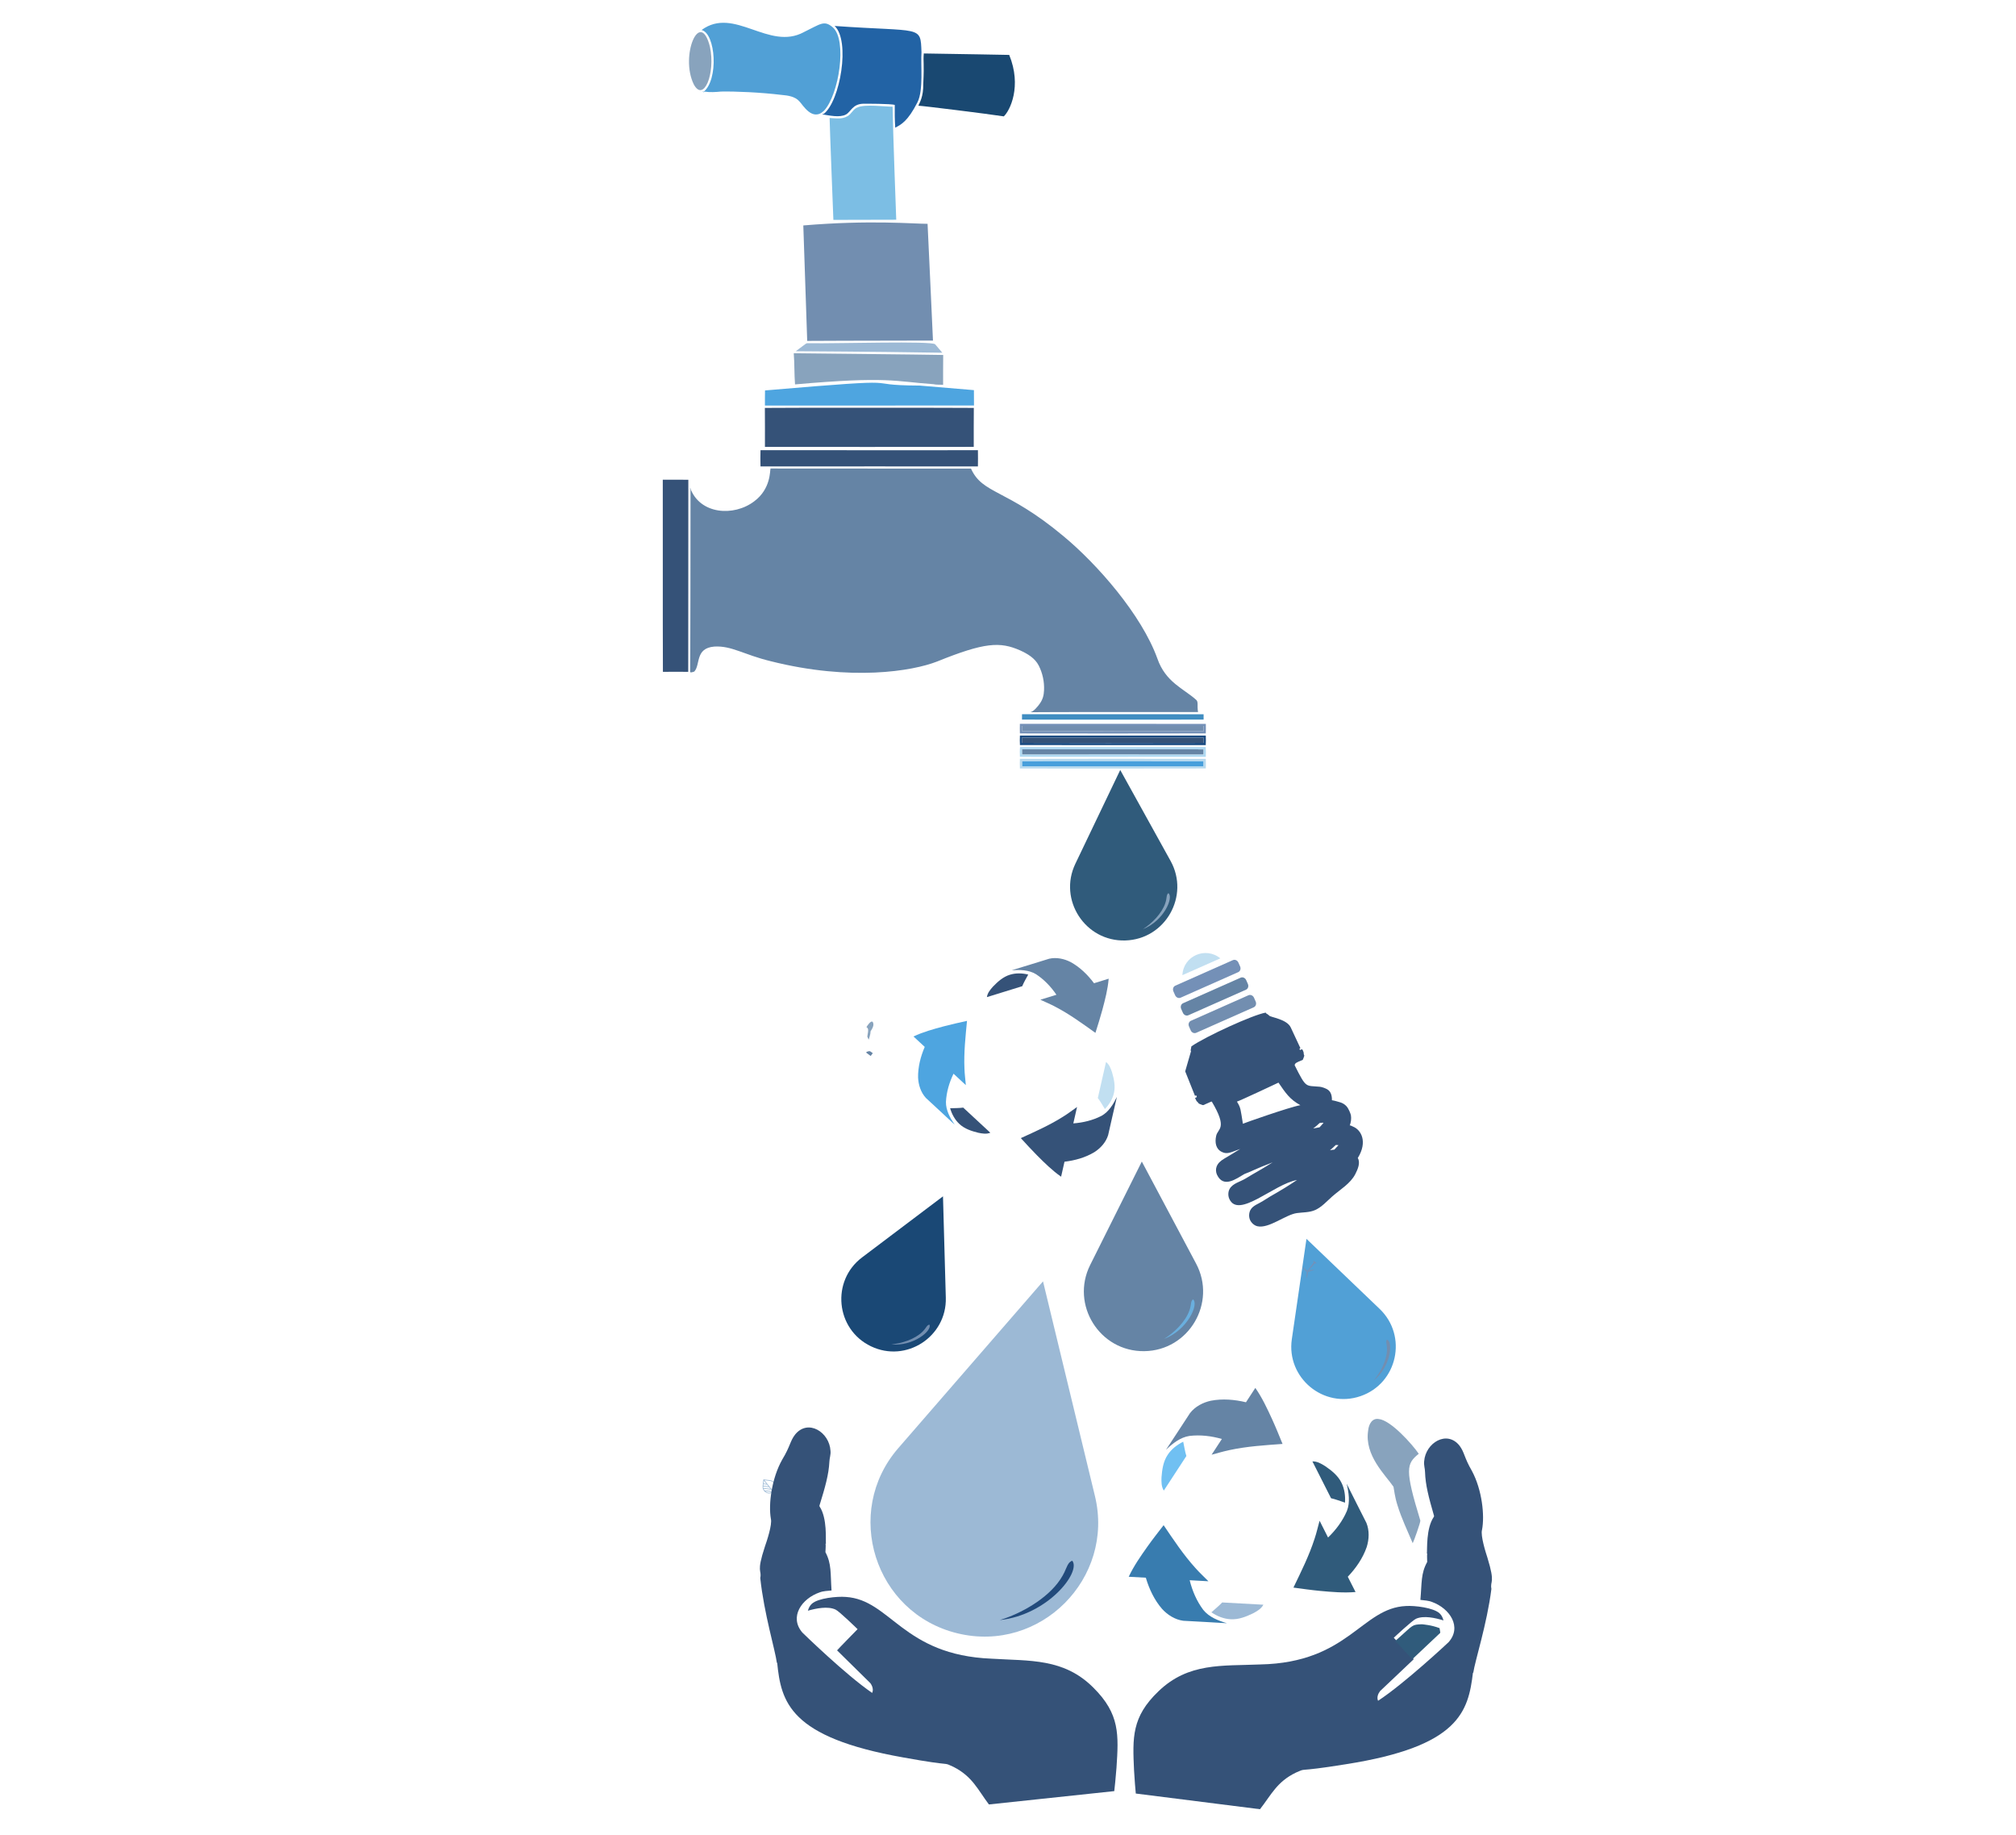 <?xml version="1.0" encoding="utf-8"?>
<svg id="master-artboard" viewBox="0 0 5286.426 4810.746" version="1.1" xmlns="http://www.w3.org/2000/svg" x="0px" y="0px" style="enable-background:new 0 0 336 235.2;" width="5286.426px" height="4810.746px"><rect id="ee-background" x="0" y="0" width="5286.426" height="4810.746" style="fill: white; fill-opacity: 0; pointer-events: none;"/><g transform="matrix(2.386, 0, 0, 2.386, 1743.206, 784.483)"><g> <g id="XMLID_2_" transform="matrix(1.882, 0, 0, 1.882, -231.884, -359.238)"> <path fill="#479FDC" d="M331.818,460.483c35.348-0.012,70.704-0.051,106.052,0.02c-0.008,1.006-0.016,2.017-0.024,3.031 c-35.336,0.032-70.676,0.004-106.016,0.012C331.795,462.52,331.791,461.501,331.818,460.483z"/> <path fill="#6584A5" d="M331.806,453.661c13.484-0.051,98.522-0.042,106.068,0.008c-0.012,1.022-0.016,2.044-0.024,3.07 c-35.34-0.048-70.684-0.055-106.024,0.004C331.791,455.713,331.795,454.683,331.806,453.661z"/> <path fill="#728EB0" d="M331.826,440c35.34,0.036,70.68,0.032,106.02,0c0.012,1.022,0.016,2.044,0.024,3.07 c-15.378,0.082-99.408,0.052-106.084,0.012C331.795,442.052,331.802,441.022,331.826,440z"/> <path fill="#355278" d="M331.767,446.858c13.678-0.067,102.314-0.166,106.135,0.02c-0.048,0.998-0.048,2.005-0.008,3.015 c-15.343,0.11-98.496,0.086-106.119-0.004C331.802,448.875,331.802,447.865,331.767,446.858z"/> <path fill="#B7D9EE" d="M437.87,460.503c-35.348-0.071-70.704-0.032-106.052-0.02c-0.028,1.018-0.024,2.036,0.012,3.063 c35.34-0.008,70.68,0.02,106.016-0.012C437.855,462.52,437.862,461.509,437.87,460.503z M330.582,459.211 c13.76-0.1,99.659-0.086,108.552-0.008c0.083,1.866,0.055,3.732,0.02,5.602c-13.869,0.092-101.78,0.061-108.564,0.028 C330.519,462.955,330.527,461.081,330.582,459.211z"/> <path fill="#1C4C82" d="M439.122,451.196c-36.168-0.004-72.34,0.055-108.512-0.032c-0.103-1.858-0.095-3.716-0.008-5.566 c36.18,0.008,72.36,0,108.54,0C439.202,447.46,439.225,449.33,439.122,451.196z M331.767,446.858 c0.036,1.006,0.036,2.017,0.008,3.031c7.816,0.092,91.158,0.111,106.119,0.004c-0.04-1.01-0.04-2.017,0.008-3.015 C434.051,446.691,345.628,446.79,331.767,446.858z"/> <path fill="#AFD9F2" d="M331.826,456.743c35.34-0.059,70.684-0.052,106.024-0.004c0.008-1.026,0.012-2.048,0.024-3.07 c-7.481-0.049-92.452-0.06-106.068-0.008C331.795,454.683,331.791,455.713,331.826,456.743z M439.142,458.031 c-36.184,0.044-72.368,0.055-108.552-0.008c-0.036-1.898-0.139-3.807,0.071-5.697c36.14,0.02,72.285,0.016,108.429,0.004 C439.253,454.223,439.194,456.129,439.142,458.031z"/> <path fill="#7490B7" d="M330.578,438.78c36.196-0.02,72.392-0.036,108.588,0.008c0.024,1.854,0.036,3.712-0.024,5.57 c-13.621,0.087-99.876,0.069-108.56,0.012C330.527,442.504,330.535,440.642,330.578,438.78z M331.787,443.083 c7.06,0.043,90.869,0.069,106.084-0.012c-0.008-1.026-0.012-2.048-0.024-3.07c-35.34,0.032-70.68,0.036-106.02,0 C331.802,441.022,331.795,442.052,331.787,443.083z"/> </g> <path fill="#408DC1" d="M331.822,433.162c35.348-0.016,70.692-0.04,106.04,0.012c-0.004,1.038-0.004,2.076,0,3.122 c-14.876,0.058-99.116,0.043-106.048,0.004C331.791,435.25,331.795,434.204,331.822,433.162z" transform="matrix(1.882, 0, 0, 1.882, -231.884, -359.238)"/> <path fill="#355278" d="M136.901,408.412c-4.929-0.052-9.857-0.055-14.782,0.004c-0.143-37.38,0.008-74.773-0.075-112.157 c4.972-0.024,9.948-0.055,14.924,0.02C136.877,333.659,137.016,371.035,136.901,408.412z" transform="matrix(1.882, 0, 0, 1.882, -231.884, -359.238)"/> <path fill="#194871" d="M274.462,47.392c20.222,0.278,49.884,0.848,49.884,0.848c7.495,18.325,0.43,32.544-3.154,35.879 c-9.833-1.504-47.075-6.136-49.896-6.228c0.798-1.926,2.956-5.164,2.861-12.654C274.803,52.134,274.009,52.88,274.462,47.392z" transform="matrix(1.882, 0, 0, 1.882, -231.884, -359.238)"/> <path fill="#51A0D6" d="M221.293,32.119c8.613,7.402,3.618,39.247-4.992,48.585c-6.89,6.874-12.58-3.521-14.477-5.341 c-2.587-2.916-6.739-3.451-10.4-3.772c-12.356-1.505-26.962-2.122-35.348-1.957c-3.213,0.317-6.474,0.511-9.679,0.04 c-0.67,0.812-0.947-0.055-1.173-0.487l0.606,0.654c8.922-7.1,7.164-34.043-1.121-36.14c19.044-14.052,39.293,12.446,59.813,1.177 C214.137,30.237,216.235,27.769,221.293,32.119z" transform="matrix(1.882, 0, 0, 1.882, -231.884, -359.238)"/> <path fill="#88A3BD" d="M149.583,43.474c3.339,15.725-3.706,32.685-9.445,21.941C131.955,48.638,143.857,20.802,149.583,43.474z" transform="matrix(1.882, 0, 0, 1.882, -231.884, -359.238)"/> <path fill="#355278" d="M179.111,278.993c42.321,0.075,84.642,0.02,126.963,0.028c0.055,3.154,0.052,6.307-0.004,9.461 c-42.321,0.008-84.642-0.036-126.963,0.02C179.02,285.332,179.012,282.158,179.111,278.993z" transform="matrix(1.882, 0, 0, 1.882, -231.884, -359.238)"/> <path fill="#728EB0" d="M279.826,215.012c-40.242,0.017-73.442,0.198-73.442,0.198c0.005-0.341-2.278-67.412-2.278-67.412 c39.016-3.302,64.677-0.915,72.566-0.951C276.747,147.3,279.802,214.738,279.826,215.012z" transform="matrix(1.882, 0, 0, 1.882, -231.884, -359.238)"/> <path fill="#355278" d="M303.681,254.33c-0.103,7.579-0.016,15.162-0.04,22.745c-14.089,0.051-110.56,0.047-121.943,0.004 c-0.024-7.583,0.059-15.166-0.036-22.745C186.721,254.189,298.022,254.205,303.681,254.33z" transform="matrix(1.882, 0, 0, 1.882, -231.884, -359.238)"/> <path fill="#88A3BD" d="M280.104,240.475c-22.631-1.569-26.282-4.697-80.831,0.131c-0.483-6.058-0.258-12.143-0.741-18.197 c1.726,0.048,76.265,0.758,87.265,1.01c-0.111,5.82-0.004,11.644-0.052,17.464C283.867,240.665,281.954,240.923,280.104,240.475z" transform="matrix(1.882, 0, 0, 1.882, -231.884, -359.238)"/> <path fill="#2263A5" d="M273.119,46.667c-0.549,7.139,1.226,22.135-2.322,29.175c-5.677,11.176-9.602,13.105-13.015,14.869 c-0.289-4.414-0.337-8.839-0.269-13.26c-2.046-0.784-17.599-0.714-17.872-0.717c-6.85-0.083-7.7,4.791-10.721,6.343 c-3.669,1.919-9.637,0.476-13.534-0.083c-0.555-0.206,0.674-0.353,0.662-0.325c9.603-7.473,15.634-42.789,6.327-51.33 C273.5,34.969,272.501,30.717,273.119,46.667z" transform="matrix(1.882, 0, 0, 1.882, -231.884, -359.238)"/> <path fill="#4EA5E0" d="M303.78,252.915c-40.697-0.02-81.393,0.087-122.09,0.028c0.048-2.936-0.044-5.879,0.055-8.815 c92.263-7.913,51.376-3.036,90.343-2.841c0,0,31.326,2.662,31.648,2.662C303.796,246.937,303.808,249.924,303.78,252.915z" transform="matrix(1.882, 0, 0, 1.882, -231.884, -359.238)"/> <path fill="#7CBEE4" d="M221.67,144.554c-0.031-0.226-2.228-57.201-2.203-59.504c3.467,0.174,7.278,0.899,10.416-1.034 c2.393-1.244,3.288-4.279,5.939-5.146c4.262-2.017,16.217-0.355,20.428-0.42c0.167,13.66,2.108,65.544,2.128,66.017 C258.36,144.466,221.67,144.554,221.67,144.554z" transform="matrix(1.882, 0, 0, 1.882, -231.884, -359.238)"/> <path fill="#9CB9D5" d="M281.094,217.175c1.331,1.696,2.857,3.225,4.168,4.937c-48.96-0.77-74.756-0.748-85.537-0.891 c7.57-5.53,5.327-4.507,7.86-4.647C225.132,216.817,278.904,215.115,281.094,217.175z" transform="matrix(1.882, 0, 0, 1.882, -231.884, -359.238)"/> <path fill="#6584A5" d="M433.366,424.628c1.658,1.216,0.552,3.454,1.252,7.266c-5.616-0.001-91.888-0.046-98.196,0.103 c2.014-0.047,4.841-3.668,5.855-5.139c1.701-2.466,2.269-4.68,2.408-7.68c0.23-4.97-0.841-10.002-3.103-14.436 c-2.217-4.346-6.514-6.859-10.834-8.838c-11.81-5.197-20.76-4.74-48.565,6.505c-14.259,5.547-50.076,11.659-97.249-0.238 c-15.745-3.833-22.652-9.096-32.781-8.51c-11.352,0.919-7.993,10.53-11.699,14.588c-0.8,0.178-1.632,0.689-2.452,0.372 c0,0,0.172,6.603,0.25-106.052c0.258-0.4-0.685-1.41-0.17-1.418c5.569,15.344,25.415,16.804,37.357,7.706 c9.809-7.294,9.125-17.998,9.516-19.16c39.009,0.083,78.045,0.004,117.066,0.04c6.75,15.076,20.619,11.629,53.791,39.29 c19.972,16.493,45.846,46.107,55.055,71.631C415.676,414.491,426.213,418.217,433.366,424.628z" transform="matrix(1.882, 0, 0, 1.882, -231.884, -359.238)"/> <g transform="matrix(1.295, 0, 0, 1.295, -3.668, -107.736)">  <g transform="matrix(-3.348, -0.442, 0.442, -3.348, 2279.105, 5284.841)"> <path fill="#305B7B" d="M725.349,1315.544l15.542,21.006l8.1-24.845c3.104-9.524-4.995-19.075-14.969-17.454 C724.038,1295.873,719.399,1307.503,725.349,1315.544z"/> <path fill="#88A3BD" d="M730.01,1297.643c-2.018,1.687-4.196,4.499-4.718,7.19c-0.303,1.524,0.079,2.048-0.425,2.6l-0.043,0.007 C723.354,1306.594,725.024,1300.407,730.01,1297.643z"/> </g>   <g transform="matrix(16.858, 0, 0, 16.858, -8034.187, -17266.978)"> <path fill="#9CB9D5" d="M498.403,1089.429l-2.614-10.805l-7.287,8.396c-2.793,3.218-1.2,8.302,2.977,9.318 C495.661,1097.355,499.404,1093.565,498.403,1089.429z"/> <path fill="#224A7B" d="M493.613,1095.672c1.07-0.327,2.389-1.068,3.039-2.036c0.371-0.547,0.308-0.816,0.597-0.948l0.018,0.004 C497.704,1093.267,496.025,1095.415,493.613,1095.672z"/> </g> <g transform="matrix(-7.305, 2.125, -2.125, -7.305, 3481.628, 10102.73)"> <path fill="#1A4875" d="M72.205,1276.631l-2.857,10.947l10.576-4.021c4.054-1.542,5.072-6.867,1.816-9.788 C78.48,1270.844,73.299,1272.441,72.205,1276.631z"/> <path fill="#728EB0" d="M79.506,1273.338c-1.117-0.222-2.657-0.192-3.706,0.363c-0.596,0.312-0.669,0.583-0.992,0.563 l-0.014-0.013C74.68,1273.526,77.219,1272.408,79.506,1273.338z"/> </g>   <g transform="matrix(-5.845, -5.317, 5.317, -5.845, -1417.931, 8095.726)"> <path fill="#6584A5" d="M437.451,832.91l11.689,4.184l-3.37-11.95c-1.292-4.581-7.015-6.21-10.524-2.934 C431.733,825.491,432.976,831.309,437.451,832.91z"/> <path fill="#6AAFDE" d="M434.559,824.611c-0.351,1.199-0.467,2.885,0.038,4.086c0.283,0.682,0.573,0.788,0.52,1.139l-0.015,0.014 C434.297,829.904,433.321,827.02,434.559,824.611z"/> </g> <g transform="matrix(1.051, 1.453, -1.453, 1.051, 1839.773, -352.117)"> <path fill="#51A0D6" d="M181.719,978.107l-47.204,8.641l34.416,33.447c13.194,12.819,35.491,7.189,40.884-10.568 C215.214,991.852,199.788,974.799,181.719,978.107z"/> <path fill="#728EB0" d="M207.466,1000.268c-1.15-4.691-4.025-10.557-8.04-13.594c-2.268-1.732-3.441-1.526-3.943-2.803 l0.023-0.076C198.09,982.054,206.941,989.811,207.466,1000.268z"/> </g>           <g transform="matrix(2.772, -1.659, 1.659, 2.772, -2014.925, -1913.398)"> <g> <path fill="#4EA5E0" d="M172.56,1076.188c-0.921-3.306-1.93-6.587-2.873-9.887c-0.4-1.92,0.067-3.938,0.984-5.644 c1.38-2.412,3.402-4.403,5.64-6.024c-0.379-1.287-0.759-2.577-1.133-3.867c2.783,0.276,5.49,1.032,8.172,1.794 c2.018,0.579,4.008,1.251,6,1.911c-2.477,3.363-5.012,6.712-7.005,10.397c-0.715,1.273-1.28,2.621-1.925,3.928 c-0.417-1.411-0.839-2.822-1.237-4.239c-2.145,1.41-4.082,3.19-5.511,5.333C172.51,1071.766,172.453,1074.052,172.56,1076.188z"/> <path fill="#355278" d="M176.801,1081.21c-1.293-1.288-2.56-2.724-3.069-4.52c-0.464-1.566-0.376-3.24,0.028-4.808 c1.006,0.553,1.979,1.166,3.036,1.625c0.902,3.107,1.828,6.208,2.722,9.317C178.434,1082.671,177.578,1081.923,176.801,1081.21z "/> </g> <g> <path fill="#6584A5" d="M206.267,1049.1c3.324,0.855,6.67,1.622,9.999,2.456c1.863,0.614,3.377,2.027,4.396,3.674 c1.399,2.401,2.112,5.148,2.397,7.897c1.305,0.315,2.611,0.631,3.916,0.952c-1.631,2.272-3.639,4.238-5.64,6.18 c-1.51,1.458-3.087,2.845-4.655,4.241c-1.674-3.827-3.307-7.697-5.502-11.265c-0.745-1.256-1.63-2.419-2.439-3.631 c1.431,0.344,2.863,0.684,4.289,1.048c-0.148-2.563-0.721-5.13-1.863-7.439C210.121,1051.268,208.17,1050.076,206.267,1049.1z"/> <path fill="#355278" d="M199.797,1050.261c1.762-0.476,3.639-0.855,5.449-0.398c1.588,0.381,2.994,1.295,4.15,2.428 c-0.982,0.595-1.999,1.131-2.925,1.817c-3.141-0.773-6.29-1.521-9.43-2.302C197.716,1050.946,198.791,1050.578,199.797,1050.261 z"/> </g> <g> <path fill="#355278" d="M212.872,1091.835c-2.403,2.451-4.739,4.965-7.126,7.432c-1.463,1.306-3.444,1.911-5.38,1.97 c-2.779,0.011-5.514-0.745-8.037-1.872c-0.926,0.972-1.852,1.945-2.783,2.915c-1.153-2.548-1.851-5.271-2.532-7.974 c-0.507-2.037-0.921-4.096-1.345-6.152c4.151,0.463,8.319,0.984,12.507,0.868c1.46-0.017,2.91-0.202,4.364-0.297 c-1.014,1.067-2.024,2.137-3.052,3.19c2.294,1.153,4.804,1.941,7.374,2.106C209.068,1094.089,211.076,1092.996,212.872,1091.835 z"/> <path fill="#C1DFF1" d="M215.101,1085.652c-0.469,1.764-1.079,3.579-2.38,4.917c-1.124,1.185-2.618,1.945-4.178,2.379 c-0.024-1.148,0.02-2.297-0.111-3.442c2.24-2.334,4.462-4.687,6.708-7.016C215.549,1083.507,215.33,1084.622,215.101,1085.652z"/> </g> </g> <g transform="matrix(3.237, -1.052, 1.052, 3.237, -3167.484, -2158.006)"> <g> <path fill="#305B7B" d="M752.751,1247.472c0.515,3.601,1.125,7.188,1.664,10.785c0.156,2.073-0.611,4.13-1.808,5.797 c-1.781,2.346-4.179,4.161-6.754,5.558c0.222,1.405,0.444,2.812,0.661,4.22c-2.887-0.672-5.628-1.838-8.342-3.006 c-2.041-0.885-4.041-1.864-6.044-2.831c3.064-3.195,6.188-6.367,8.788-9.966c0.926-1.24,1.704-2.579,2.562-3.865 c0.245,1.541,0.495,3.08,0.719,4.624c2.448-1.187,4.728-2.793,6.523-4.85C752.197,1252.126,752.57,1249.732,752.751,1247.472z"/> <path fill="#305B7B" d="M748.983,1241.613c1.183,1.531,2.317,3.214,2.605,5.171c0.273,1.71-0.049,3.457-0.689,5.049 c-0.982-0.719-1.92-1.497-2.968-2.124c-0.522-3.389-1.07-6.775-1.583-10.166 C747.466,1239.854,748.264,1240.757,748.983,1241.613z"/> </g> <g> <path fill="#387CAF" d="M713.611,1271.319c-3.376-1.354-6.787-2.619-10.172-3.952c-1.874-0.901-3.271-2.594-4.116-4.464 c-1.141-2.715-1.514-5.7-1.436-8.628c-1.328-0.51-2.657-1.022-3.985-1.538c2.025-2.165,4.406-3.955,6.775-5.721 c1.787-1.325,3.635-2.567,5.474-3.818c1.235,4.251,2.42,8.542,4.237,12.594c0.611,1.422,1.382,2.766,2.066,4.151 c-1.457-0.558-2.915-1.112-4.364-1.69c-0.196,2.714,0.055,5.491,0.938,8.074 C709.858,1268.512,711.745,1270.033,713.611,1271.319z"/> <path fill="#9CB9D5" d="M720.57,1270.985c-1.917,0.259-3.942,0.4-5.781-0.329c-1.617-0.618-2.969-1.771-4.028-3.121 c1.113-0.491,2.256-0.914,3.324-1.509c3.196,1.243,6.403,2.461,9.595,3.712C722.851,1270.552,721.67,1270.79,720.57,1270.985z"/> </g> <g> <path fill="#6584A5" d="M712.529,1225.499c2.861-2.247,5.662-4.568,8.509-6.833c1.717-1.172,3.882-1.536,5.924-1.333 c2.922,0.369,5.693,1.539,8.19,3.07c1.106-0.895,2.213-1.791,3.324-2.682c0.862,2.836,1.223,5.793,1.568,8.728 c0.254,2.21,0.406,4.431,0.57,6.65c-4.299-1.056-8.608-2.175-13.025-2.627c-1.537-0.182-3.086-0.186-4.628-0.286 c1.212-0.982,2.42-1.969,3.646-2.935c-2.252-1.526-4.782-2.698-7.461-3.224C716.836,1223.652,714.576,1224.526,712.529,1225.499 z"/> <path fill="#70C0F2" d="M709.339,1231.692c0.735-1.79,1.625-3.614,3.175-4.842c1.344-1.091,3.018-1.685,4.717-1.928 c-0.132,1.21-0.336,2.411-0.355,3.633c-2.674,2.146-5.333,4.314-8.012,6.453 C708.574,1233.885,708.957,1232.743,709.339,1231.692z"/> </g> </g>             <path fill="#9CB9D5" d="M93.572,1085.511c-0.452-0.179-0.933-0.299-1.432-0.356l-5.334-0.617c0,0-0.001,0-0.001,0l-0.277-0.032 l-0.032,0.277c0,0,0,0.001,0,0.001l-0.399,3.445c0,0,0,0.001,0,0.002c0,0.001,0,0.001,0,0.002l-0.218,1.886 c-0.058,0.498-0.051,0.995,0.02,1.475c0.027,0.184,0.064,0.367,0.11,0.549c0.001,0.003,0.001,0.005,0.002,0.008 c0.197,0.771,0.56,1.511,1.05,2.129c0.607,0.766,1.441,1.385,2.349,1.745c0.908,0.36,1.941,0.479,2.907,0.336 c0.874-0.129,1.738-0.479,2.462-0.994l1.499,1.891c0.096,0.121,0.272,0.142,0.393,0.046c0.121-0.096,0.141-0.272,0.045-0.393 l-1.499-1.891c0.667-0.587,1.205-1.348,1.53-2.17c0.36-0.908,0.479-1.941,0.336-2.907c-0.143-0.966-0.555-1.92-1.162-2.686 C95.315,1086.49,94.48,1085.87,93.572,1085.511z M92.235,1095.806c-0.871,0.129-1.801,0.021-2.619-0.303 c-0.593-0.235-1.151-0.592-1.621-1.034l6.054,0.7C93.491,1095.493,92.866,1095.713,92.235,1095.806z M94.19,1094.623l-6.761-0.782 c-0.325-0.43-0.583-0.921-0.759-1.437l6.343,0.734L94.19,1094.623z M92.521,1092.517l-6.013-0.696 c-0.022-0.103-0.041-0.207-0.056-0.31c-0.051-0.343-0.065-0.695-0.043-1.05l4.934,0.571L92.521,1092.517z M90.852,1090.412 l-4.386-0.507l0.154-1.331l3.054,0.353L90.852,1090.412z M89.183,1088.306l-2.498-0.289l0.289-2.498L89.183,1088.306z M96.53,1090.023c0.129,0.871,0.021,1.801-0.303,2.619c-0.29,0.732-0.767,1.41-1.358,1.937l-1.49-1.88c0,0,0,0,0-0.001 l-5.967-7.528l4.664,0.539c0.45,0.052,0.884,0.16,1.29,0.321c0.818,0.324,1.57,0.882,2.117,1.572 C96.029,1088.293,96.401,1089.152,96.53,1090.023z"/>              <g transform="translate(-91.831 484.51)"> <path fill="#7490B7" d="M647.705,416.438c0,0.003-0.466,0.584-0.469,0.587c-0.001-0.001-0.766-0.615-0.767-0.615 c-0.003,0.002-5.514,6.452-5.514,6.453c0,0.001,0.017-0.004,0.199-0.06c3.604-1.108,4.715-0.741,4.726-0.638 c0,0.001-5.353,1.839-5.355,1.841c-0.007,0.009-0.328,4.255-1.232,5.099c-0.119,0.111-0.092,0.567,0.287-5.185 c-1.005-0.834-2.992-2.498-3.545-3.702c-0.068-0.148-0.117-0.321-0.106-0.376c0.004-0.02,4.152,3.276,4.167,3.273 c0.001,0,5.515-7.389,5.516-7.391c0,0-0.165-0.134-0.368-0.296l-0.368-0.295c0.068-0.085,0.403-0.5,0.471-0.585 C645.352,414.549,647.705,416.435,647.705,416.438L647.705,416.438z M640.237,423.371c-0.251-0.113-0.512,0.127-0.421,0.386 c0.075,0.214,0.353,0.273,0.513,0.11C640.477,423.716,640.429,423.457,640.237,423.371L640.237,423.371z"/> </g>           <g transform="matrix(-5.057, 4.976, -4.976, -5.057, 5803.619, 5812.529)">       </g>  <g transform="matrix(5.687, -14.508, 14.508, 5.687, -24307.758, -914.698)"> <path fill="#355278" d="M476.731,1521.071c-0.146,0.003-0.298,0.076-0.398,0.182c-0.568,0.604,0.177,1.052,0.583,1.376 c0.386,0.427,0.383,0.355,1.151,1.199c-0.678-0.5-0.881-0.694-1.349-1.045c-0.277-0.208-0.501-0.556-0.843-0.608 c-0.178-0.027-0.383,0.046-0.511,0.172h0c-0.882,0.869,1.638,1.98,2.293,3.067c-1.078-0.754-1.142-0.886-1.738-1.308 c-0.228-0.161-0.426-0.423-0.703-0.458c-0.178-0.023-0.383,0.046-0.511,0.172h0c-0.128,0.126-0.207,0.33-0.179,0.507 c0.098,0.632,1.146,1.194,1.45,1.734c0.164,0.292,0.276,0.628,0.515,0.865c0.284,0.282,0.682,0.42,1.038,0.604 c0.515,0.267,1.006,0.662,1.583,0.722c0.295,0.031,0.687,0.042,0.867-0.193c1.049,0.188,1.495-0.409,1.498-0.859 c0-0.078,0.02-0.178-0.008-0.194c0.195-0.006,0.378-0.049,0.54-0.145c0.064-0.038,0.29-0.241,0.371-0.405 c0.062-0.125,0.088-0.274,0.072-0.413c-0.013-0.122-0.023-0.297-0.057-0.445c0.23-0.084,0.425-0.219,0.461-0.459 c0.017-0.113,0.014-0.308-0.018-0.422c-0.215-0.759-0.373-0.632,0.59-1.703c0.106-0.022,0.154,0.003,0.433,0.304 c0.084-0.007,0.178,0.011,0.256-0.011c0.052-0.079,0.149-0.068,0.198-0.151c0.098-0.058,0.07-0.116-0.012-0.173l0.052-0.052 l0.056,0.033l0.848-0.892c0.356-0.36,0.12-1.231,0.178-1.333c0.035-0.062,0.051-0.192,0.051-0.192 c0.006-0.021,0.033-0.035,0.029-0.052c-0.365-0.604-2.4-2.568-3.184-3.092l-0.22,0.042l-0.032,0.035l-1.138,0.105l-1.049,0.985 l0.053,0.05c-0.055,0.05-0.039,0.035-0.075,0.068c-0.029-0.025-0.058-0.05-0.087-0.075c-0.043,0.072-0.15,0.126-0.145,0.212 c-0.089,0.075-0.057,0.188-0.061,0.291c-0.007,0.089,0.103,0.129,0.149,0.195c0.065,0.075,0.157,0.138,0.213,0.221 c-1.061,1.364-1.231,0.839-1.65,0.905c-0.367,0.057-0.676,0.241-0.705,0.606c-0.027,0.327,0.142,0.444,0.517,0.875 c-0.269-0.2-0.537-0.404-0.806-0.616C477.099,1521.149,476.934,1521.067,476.731,1521.071z M480.204,1526.685 c0.016,0.046,0.032,0.092,0.046,0.139c-0.104-0.039-0.207-0.078-0.31-0.12c-0.034-0.071-0.072-0.137-0.121-0.209 C479.941,1526.559,480.07,1526.624,480.204,1526.685z M480.997,1525.429c0.048,0.087,0.096,0.18,0.09,0.187 c-0.01,0.012-0.14-0.041-0.309-0.105c-0.06-0.098-0.123-0.199-0.187-0.3C480.741,1525.3,480.836,1525.358,480.997,1525.429z M480.436,1520.81c0.12,0.151,1.772,1.716,1.789,1.729c-0.374,0.555-0.622,0.889-0.708,1.557 c-0.307-0.506-2.073-2.551-2.084-2.544C480.12,1521.144,480.192,1521.139,480.436,1520.81z"/> <path fill="#C1DFF1" d="M485.762,1515.532l1.608,1.59C487.686,1516.126,486.756,1515.196,485.762,1515.532z"/> <path d="M 485.762 1515.532 L 485.762 1515.532 L 485.762 1515.532 Z" fill="#3B79B4"/> <path fill="#7490B7" d="M484.586,1515.89l2.439,2.412c0.087,0.086,0.233,0.078,0.328-0.018l0.161-0.163 c0.094-0.095,0.101-0.242,0.014-0.328l-2.439-2.412c-0.087-0.086-0.233-0.077-0.327,0.018l-0.162,0.163 C484.506,1515.658,484.499,1515.804,484.586,1515.89z"/> <path fill="#6584A5" d="M483.851,1516.633l2.439,2.412c0.087,0.086,0.233,0.078,0.328-0.018l0.162-0.163 c0.094-0.095,0.101-0.242,0.014-0.328l-2.439-2.412l0,0c-0.087-0.086-0.233-0.077-0.328,0.018l-0.162,0.163 C483.77,1516.401,483.764,1516.548,483.851,1516.633z"/> <path fill="#728EB0" d="M483.115,1517.377l2.439,2.412c0.087,0.086,0.233,0.078,0.328-0.017l0.162-0.163 c0.094-0.095,0.1-0.242,0.014-0.328l-2.439-2.412c-0.087-0.086-0.233-0.078-0.327,0.018l-0.162,0.163 C483.035,1517.144,483.029,1517.291,483.115,1517.377z"/> </g>                                              <g transform="matrix(1, 0, 0, 1, -45.883, -22.839)"> <g transform="matrix(6.539, 2.506, -2.506, 6.539, 822.913, -4756.831)"> <path fill="#88A3BD" d="M274.617,783.724c1.399-0.403,4.923,1.419,6.035,2.196c-0.961,1.664-0.938,2.345,3.073,7.484 c0.104,0.135,0.164,2.643,0.12,2.894c-1.141-1.191-2.349-2.325-3.366-3.628c-0.692-0.856-1.04-1.597-1.253-1.921 c-1.423-0.99-4.659-2.273-5.305-5.249C273.703,784.721,273.832,783.882,274.617,783.724z"/> <path fill="#355278" d="M292.457,795.532c-0.431-0.527-1.69-2.123-1.757-2.81c-0.296-1.721-1.703-4.436-3.591-6.067 c-1.479-1.195-1.585-1.724-2.435-2.262c-2.058-1.237-3.876,1.106-3.248,3.203c0.1,0.427,0.4,0.762,0.558,1.164 c0.578,1.382,1.462,2.614,2.827,4.422c0.037,0.036,0.037,0.088,0.025,0.135c-0.378,1.614,0.662,3.851,0.798,4.363 c0.006-0.023,0.013-0.047,0.02-0.07c0.073,0.333,0.243,0.634,0.358,0.953c-0.22,1.55,0.296,2.509,0.851,4.464 c0.458-0.11,0.913-0.274,1.39-0.263c2.221-0.033,4.362,1.483,3.497,3.743c-0.014,0.036-3.104,6.396-5.29,9.42 c-0.303-0.299-0.302-0.774-0.186-1.157c0.782-1.644,1.582-3.28,2.36-4.926c-0.171-0.106-3.019-1.48-3.104-1.521 c0.015-0.037,1.317-2.71,1.645-3.029c0.704-0.71,2.098-0.914,3.099-0.981c-0.185-0.26-0.425-0.494-0.725-0.612 c-0.905-0.37-3.072,0.178-4.002,0.603c-4.846,2.101-3.934,8.661-13.603,12.597c-4.128,1.79-7.995,2.8-10.083,7.256 c-1.877,3.969-0.902,6.196,0.65,9.747c0.309,0.707,1.118,2.394,1.168,2.474l14.347-3.517c0.64-2.079,0.7-3.719,2.396-5.535 c1.179-1.137-0.354,0.161,5.177-3.052c11.739-6.746,11.26-10.958,10.123-15.471c0.015,0.016,0.031,0.032,0.049,0.049 c-0.33-1.477-0.544-5.941-1.547-10.034C293.685,797.922,294.507,798.146,292.457,795.532z" transform="matrix(1.027, 0, 0, 1.027, -7.437, -22.33)"/> <path fill="#305B7B" d="M288.394,805.072c0.097-0.024,1.091-0.333,2.176-0.328c0.08,0.176,0.217,0.321,0.278,0.506 c-0.664,1.374-1.321,2.753-1.987,4.126c-0.049,0.141-2.295-1.084-2.74-1.244c0.05-0.183,0.171-0.333,0.243-0.507 C287.469,805.505,287.272,805.549,288.394,805.072z"/> </g> <g transform="matrix(0.993, 0, 0, 0.993, 0.852, -71.418)"> <path fill="#88A3BD" d="M226.449,799.179c-0.319,2.084-1.938,4.215-2.399,5.096c-0.04,0.392-0.005,1.2-0.223,2.283 c-0.299,1.625-0.847,3.189-1.307,4.773c-0.153-0.199-1.262-2.454-1.232-2.622c1.164-6.327,0.905-7.013-0.736-8.057 c0.63-1.208,3.891-6.034,5.296-4.477C226.451,796.817,226.585,798.304,226.449,799.179z"/> <path fill="#355278" d="M214.531,814.634c0.139-0.667,0.516-2.664,0.258-3.304c-0.534-1.663-0.541-4.721,0.379-7.04 c0.759-1.744,0.608-2.262,1.113-3.132c1.253-2.049,3.948-0.812,4.361,1.338c0.109,0.425-0.002,0.861,0.043,1.29 c0.126,1.493-0.088,2.994-0.462,5.228c-0.016,0.049,0.008,0.095,0.041,0.131c1.081,1.256,1.194,3.72,1.31,4.238 c-0.016-0.018-0.033-0.035-0.05-0.052c0.09,0.329,0.077,0.675,0.123,1.01c0.912,1.273,0.898,2.361,1.31,4.351 c-0.457,0.114-0.936,0.18-1.354,0.41c-1.984,0.998-3.181,3.333-1.37,4.936c0.029,0.026,5.711,4.235,9.047,5.906 c0.131-0.405-0.09-0.826-0.37-1.111c-1.454-1.096-2.92-2.177-4.371-3.276c0.103-0.173,1.992-2.709,2.049-2.784 c-0.031-0.026-2.421-1.794-2.859-1.925c-0.952-0.304-2.283,0.16-3.201,0.564c0.044-0.316,0.148-0.634,0.36-0.878 c0.631-0.746,2.806-1.263,3.827-1.316c5.268-0.378,7.494,5.86,17.886,4.878c4.488-0.322,8.384-1.215,12.295,1.77 c3.5,2.651,3.665,5.077,3.932,8.943c0.053,0.77,0.115,2.639,0.109,2.733l-14.347,3.517c-1.529-1.547-2.341-2.973-4.684-3.799 c-1.571-0.463,0.388-0.021-6.001-0.312c-13.528-0.552-15.051-4.509-16.131-9.035c-0.006,0.021-0.013,0.043-0.021,0.066 c-0.39-1.462-2.265-5.519-3.268-9.612C214.547,817.322,213.922,817.9,214.531,814.634z" transform="matrix(7.228, 0.978, -0.978, 7.228, -620.132, -4853.577)"/> <path fill="#6584A5" d="M225.976,822.877c-0.327,0.355-1.745,2.473-1.854,2.371c-1.226-0.909-2.446-1.828-3.67-2.74 c-0.032-0.192,0.023-0.385,0.013-0.578c0.847-0.447,2.61-1.073,3.415-0.544C224.264,821.645,225.897,822.792,225.976,822.877z"/> <path d="M -168.854 1438.731 L -166.64 1443.158" style="fill: rgb(53, 82, 120); fill-opacity: 1; stroke: rgb(0, 0, 0); stroke-opacity: 1; stroke-width: 0; paint-order: fill;" transform="matrix(1.097, 0, 0, 1.097, -44.552, -129.612)"/></g> </g>                                    </g> </g></g></svg>
